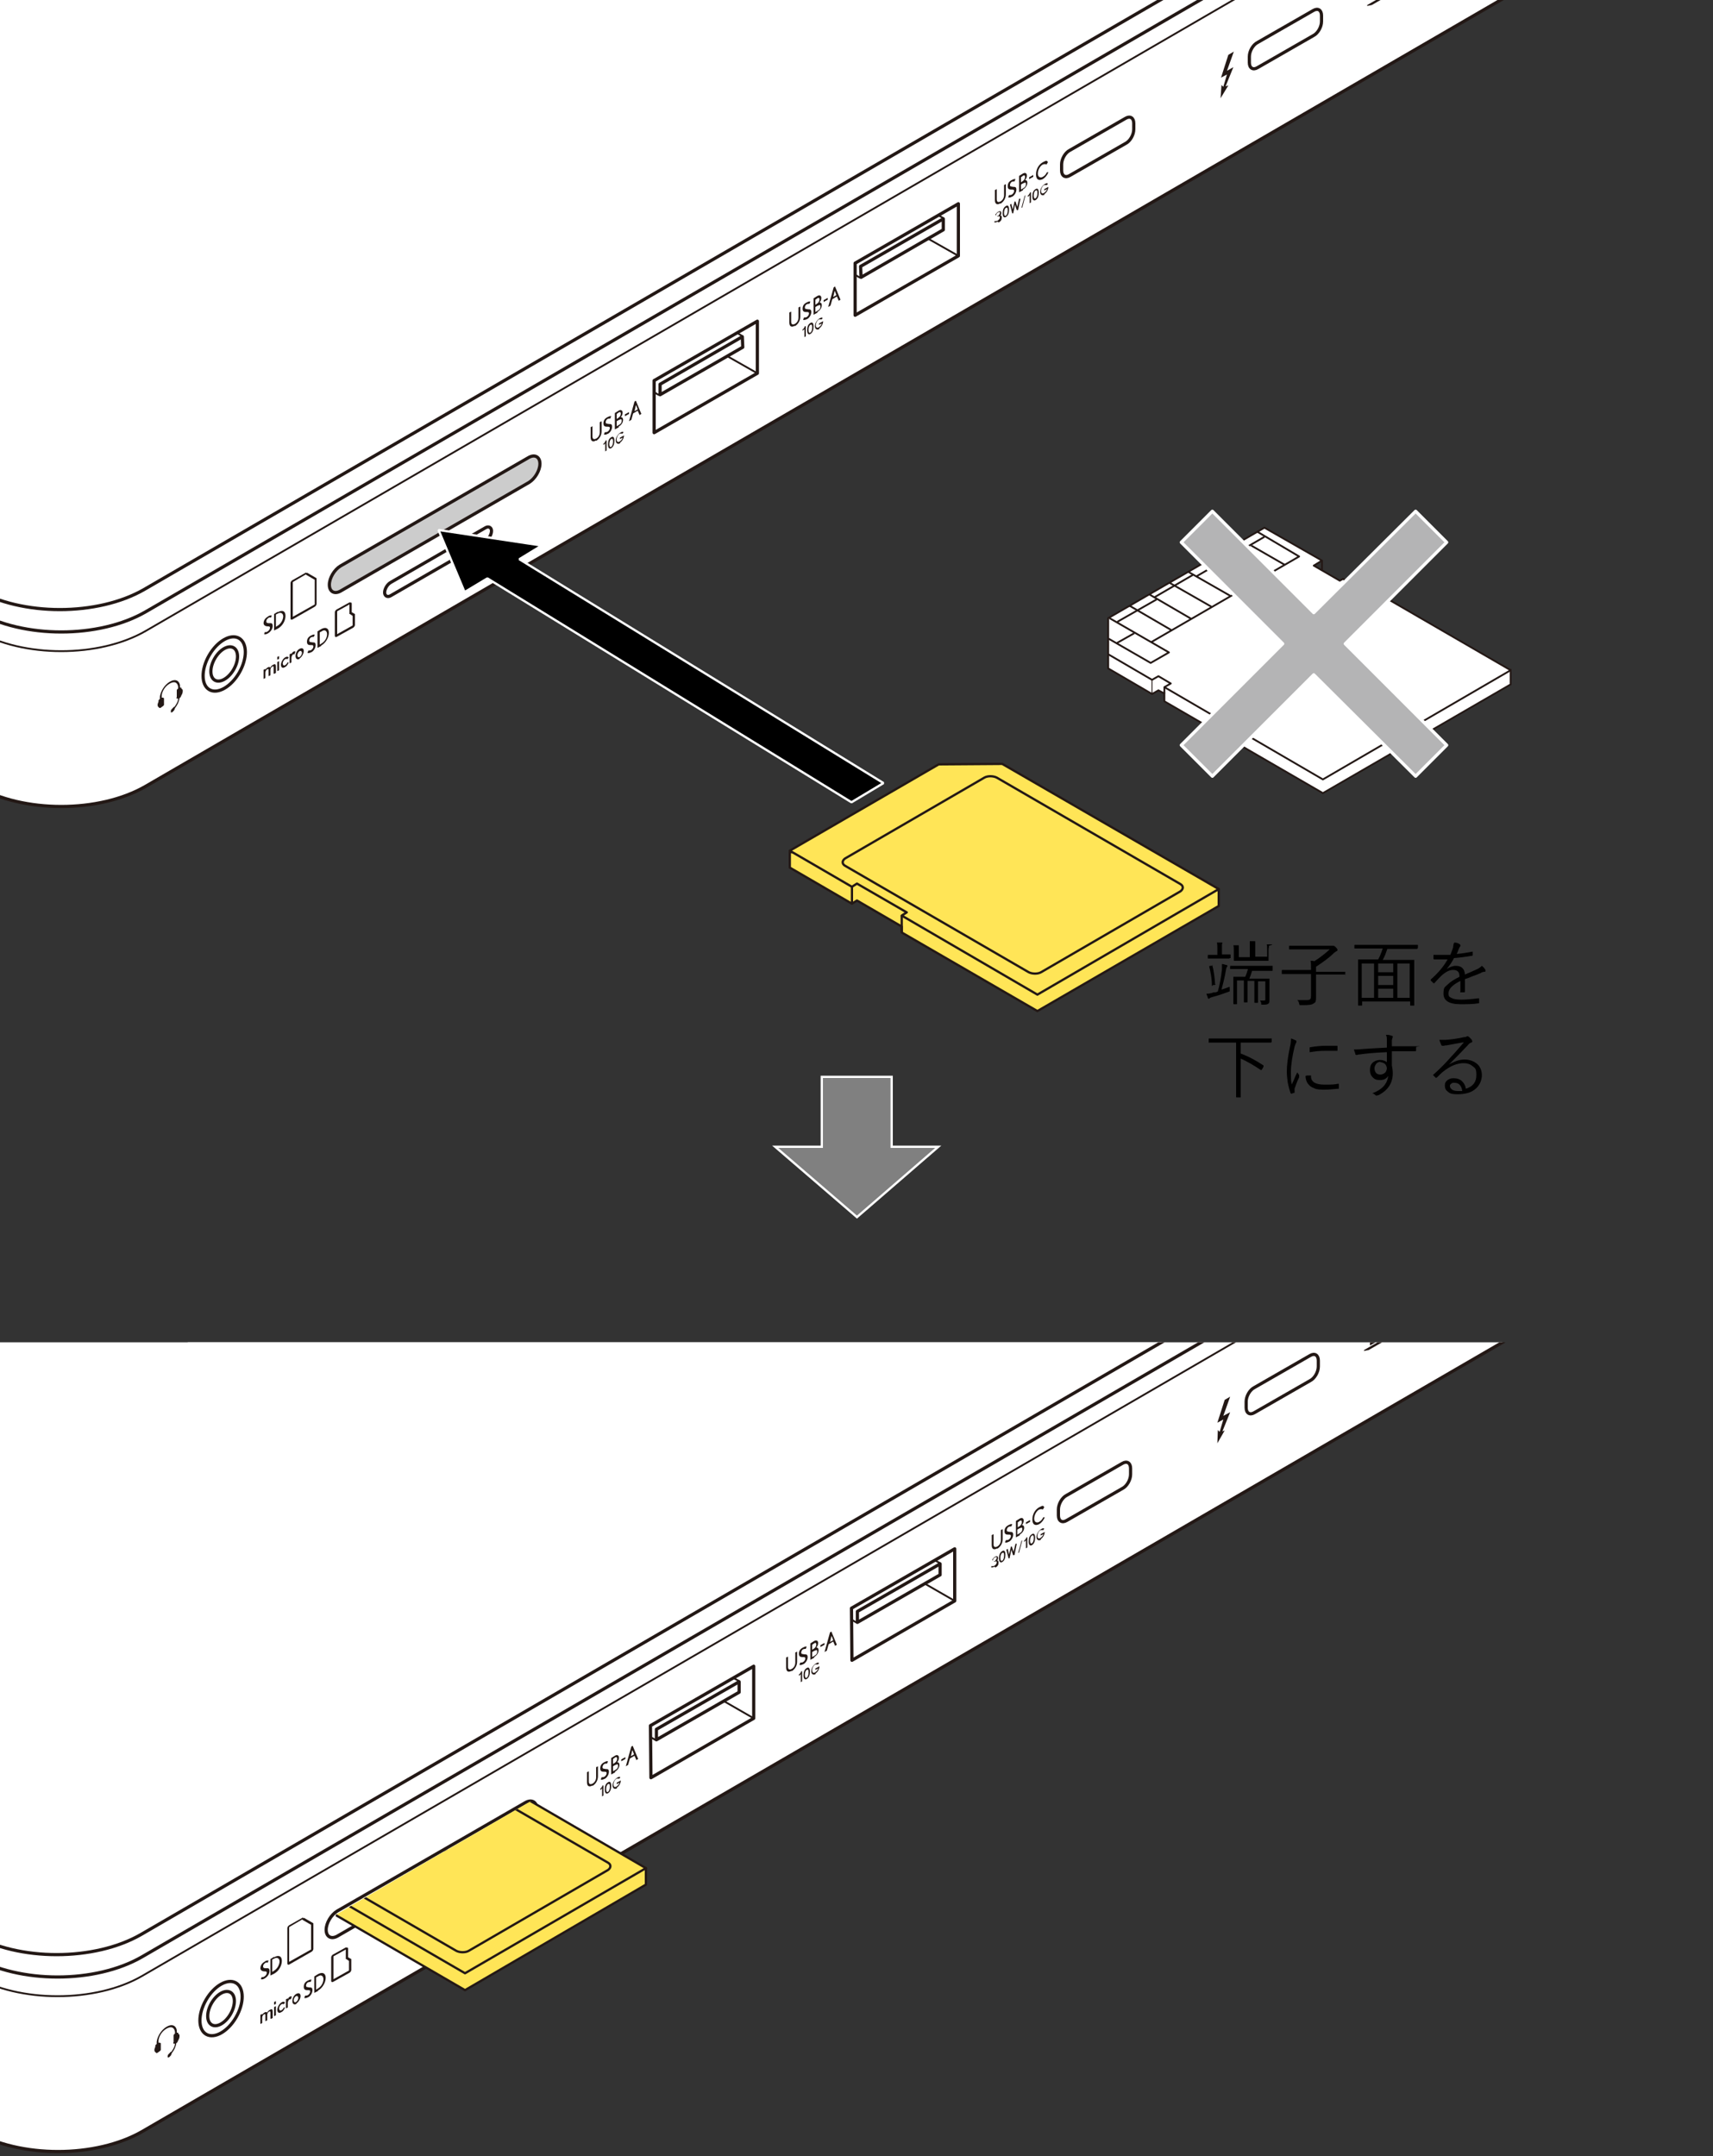 <?xml version="1.0" encoding="UTF-8"?>
<svg xmlns="http://www.w3.org/2000/svg" version="1.1" xmlns:xlink="http://www.w3.org/1999/xlink" viewBox="0 0 375 471.9">
  <rect x="0" y="0" width="375" height="471.9" fill="#333333" stroke="none"/>
  <!-- Generator: Adobe Illustrator 29.1.0, SVG Export Plug-In . SVG Version: 2.1.0 Build 142)  -->
  <defs>
    <style>
      .st0, .st1, .st2, .st3, .st4, .st5, .st6, .st7, .st8, .st9 {
        stroke: #231815;
      }

      .st0, .st2, .st3, .st6, .st8, .st9, .st10 {
        stroke-linejoin: round;
      }

      .st0, .st11, .st3, .st4, .st5 {
        fill: none;
      }

      .st0, .st8 {
        stroke-width: .4px;
      }

      .st12 {
        fill: #231815;
      }

      .st1, .st2, .st8, .st9 {
        fill: #fff;
      }

      .st1, .st5, .st7, .st9, .st10 {
        stroke-width: .7px;
      }

      .st2 {
        stroke-width: .2px;
      }

      .st13 {
        stroke-miterlimit: 1;
      }

      .st13, .st14, .st3, .st6 {
        stroke-width: .5px;
      }

      .st13, .st14, .st10 {
        stroke: #fff;
      }

      .st14 {
        fill: gray;
      }

      .st15 {
        clip-path: url(#clippath-1);
      }

      .st4 {
        stroke-width: .4px;
      }

      .st16 {
        clip-path: url(#clippath-3);
      }

      .st6 {
        fill: #ffe557;
      }

      .st7 {
        fill: #ccc;
      }

      .st17 {
        clip-path: url(#clippath);
      }

      .st10 {
        fill: #b4b4b5;
      }
    </style>
    <clipPath id="clippath">
      <rect class="st11" width="375" height="187.8"/>
    </clipPath>
    <clipPath id="clippath-1">
      <rect class="st11" y="293.8" width="375" height="187.8"/>
    </clipPath>
    <clipPath id="clippath-3">
      <polygon class="st11" points="124.5 389.4 73.5 419.1 73.6 427.8 104 445.9 154.1 411.7 124.5 389.4"/>
    </clipPath>
  </defs>
  <g id="_レイヤー_1" data-name="レイヤー_1">
    <g>
      <rect class="st11" x="263.4" y="205.1" width="74.6" height="37.9"/>
      <path d="M269.2,216.1c0,.1,0,.3,0,.6s0,.3,0,.3c0,0-.1,0-.3.1-1.1.4-2.2.8-3.4,1.1-.4.1-.6.2-.7.3,0,0-.1.1-.2.1s-.1,0-.2-.2c0-.2-.2-.5-.3-.9.6,0,1.1-.1,1.6-.3,0,0,.1,0,.3,0,.2,0,.4-.1.6-.2.4-1.4.7-3,.9-4.8,0-.4,0-.8,0-1v-.2c.4,0,.7.2.9.2.2,0,.3.1.3.2s0,.2-.1.2c0,.1-.2.3-.2.6-.3,1.8-.7,3.3-1,4.4.7-.2,1.2-.4,1.7-.6ZM269.2,209.7c0,0,0,.1-.1.1h-1.5s-1.6,0-1.6,0h-1.5c0,0-.1,0-.1,0v-.7c0,0,0-.1.1-.1h1.5s.5,0,.5,0v-1c0-.8,0-1.3-.1-1.7.4,0,.7,0,1,0,.1,0,.2,0,.2.1s0,.1-.1.3c0,.1,0,.5,0,1.2v1h1.8c0,0,.1,0,.1.1v.7ZM266.1,215.4s0,0,0,0c0,0,0,.1-.2.2h-.4c0,.2-.2.2-.2.2s0,0,0-.1c0-1.6-.3-3-.6-4.2,0,0,0,0,0,0,0,0,0,0,.2-.1h.4c0-.1.1-.2.1-.2,0,0,0,0,0,.1.3,1.1.5,2.5.6,4.1ZM278.6,212.4c0,0,0,.1-.1.1h-2.2s-2.2,0-2.2,0c-.2.7-.4,1.2-.6,1.7h4.3c0,0,.1,0,.1,0v1.7s0,1.1,0,1.1v1.8c0,.5,0,.8-.3.9-.2.2-.6.2-1.2.2-.2,0-.3,0-.3,0,0,0,0,0,0-.2,0-.3-.1-.5-.3-.7.4,0,.7,0,.8,0,.2,0,.3,0,.4-.1,0,0,0-.2,0-.4v-3.7h-1.6v4.6c0,0,0,.1-.1.1h-.6c0,0-.1,0-.1-.1v-1.8s0-2.9,0-2.9h-1.5v4.6c0,0,0,.1-.1.1h-.6c0,0-.1,0-.1-.1v-1.8s0-2.9,0-2.9h-1.5v5.1c0,0,0,.1,0,.1h-.7c0,0-.1,0-.1-.1v-1.8s0-2.4,0-2.4v-1.6c0,0,0-.1,0-.1h2.1s.5,0,.5,0c.2-.4.4-1,.6-1.7h-3.8c0,0-.1,0-.1,0v-.6c0,0,0-.1.1-.1h2.2s4.7,0,4.7,0h2.2c0,0,.1,0,.1,0v.6ZM277.8,207s0,0,0,.2c0,.1-.1.4-.1.8v2.2c0,0,0,.1,0,.1h-2.1s-3.3,0-3.3,0h-2.1c0,0-.1,0-.1,0v-1.2s0-1,0-1c0-.5,0-.9-.1-1.2.3,0,.6,0,1,0,.1,0,.2,0,.2.1s0,.1,0,.3c0,0,0,.3,0,.7v1.5h2.4v-1.9c0-.8,0-1.3,0-1.6.3,0,.6,0,1,0,.1,0,.2,0,.2.1s0,.1,0,.3c0,.2,0,.5,0,1.1v1.9h2.6v-1.5c0-.5,0-.9-.1-1.2.4,0,.7,0,1,0,.1,0,.2,0,.2.1Z"/>
      <path d="M294.4,213.2c0,0,0,.1-.1.1h-2.1s-4.1,0-4.1,0v4.9c0,.4,0,.7-.1,1,0,.2-.2.3-.4.4-.3.3-1,.4-2.1.4s-.4,0-.7,0c-.2,0-.3,0-.3,0,0,0,0-.1-.1-.3,0-.3-.2-.6-.4-.8.6,0,1.3,0,2.1,0s.9-.3.9-1v-4.7h-6.3c0,0-.1,0-.1,0v-.8c0,0,0-.1.1-.1h2.1s4.2,0,4.2,0c0-.9,0-1.5-.1-2,.4,0,.7,0,.8.1,1.3-.8,2.4-1.7,3.4-2.6h-8.8c0,0-.1,0-.1,0v-.7c0,0,0-.1.1-.1h2.3s6.8,0,6.8,0c.1,0,.2,0,.3,0,0,0,0,0,.2,0,0,0,.2,0,.5.3.3.3.4.5.4.6s0,.2-.2.3c-.3.1-.4.3-.6.4-1.1,1.1-2.4,2-3.9,3v1.1h6.3c0,0,.1,0,.1,0v.8Z"/>
      <path d="M310.3,207.6c0,0,0,.1-.1.1h-2.1s-4.4,0-4.4,0c-.3.9-.6,1.7-1,2.4h6.8c0,0,.1,0,.1,0v2.9s0,2.8,0,2.8v4.2c0,0,0,.1,0,.1h-.8c0,0-.1,0-.1-.1v-.8h-10.5v.8c0,0,0,.1-.1.1h-.7c0,0-.1,0-.1-.1v-4.2s0-2.5,0-2.5v-3.2c0,0,0-.1,0-.1h2.2s2.2,0,2.2,0c.4-.7.7-1.5,1-2.4h-6.1c0,0-.1,0-.1,0v-.7c0,0,0-.1.1-.1h2.1s9.5,0,9.5,0h2.1c0,0,.1,0,.1,0v.7ZM300.8,218.4v-7.5h-2.7v7.5h2.7ZM305,212.8v-1.9h-3.3v1.9h3.3ZM305,215.6v-2h-3.3v2h3.3ZM305,218.4v-2h-3.3v2h3.3ZM308.6,218.4v-7.5h-2.7v7.5h2.7Z"/>
      <path d="M318.4,206.3c.5,0,.9.2,1.2.4,0,0,.1.1.1.2s0,.1,0,.2c0,0-.2.2-.3.5-.1.3-.3.7-.5,1.2,1.2-.1,2.3-.3,3.4-.5,0,0,0,0,.1,0,0,0,0,0,0,0,0,.4,0,.7,0,.7,0,.1,0,.2-.2.2-1.2.2-2.5.4-3.9.5-.5,1-1.1,1.8-1.6,2.4h0c.6-.4,1.3-.7,2-.7,1.2,0,1.9.6,2,1.9,1-.4,1.8-.8,2.5-1.1.5-.2.9-.5,1.2-.8.4.3.6.6.8.9,0,0,0,.1,0,.2,0,.1,0,.2-.2.2-.3,0-.6.1-.9.3-.4.2-1,.4-1.8.7-.7.3-1.2.5-1.6.6v2.7c0,.1,0,.2-.2.2-.2,0-.4,0-.7,0s-.1,0-.1-.2c0-1,0-1.8,0-2.3-1.8.9-2.6,1.8-2.6,2.7s.3.8.8,1.1c.4.2,1.1.3,2,.3s2.2-.1,3.8-.3c0,0,0,0,0,0,0,0,.1,0,.1.1,0,.3,0,.6,0,.8s0,.2-.1.2c-1.2.2-2.5.2-4,.2-2.5,0-3.7-.8-3.7-2.3s.3-1.4.9-2c.6-.6,1.4-1.1,2.6-1.7,0-.6-.1-1-.4-1.2-.2-.2-.5-.3-1-.3-.8,0-1.6.4-2.6,1.3-.3.3-.8.8-1.5,1.6,0,0,0,0-.1,0s0,0-.1,0c-.2-.2-.4-.4-.6-.6,0,0,0,0,0-.1,0,0,0,0,0-.1,1.6-1.4,2.8-2.8,3.7-4.4-.6,0-1.1,0-1.7,0s-.8,0-1.2,0c0,0-.2,0-.2-.2,0-.3,0-.6,0-.8.6,0,1.1,0,1.7,0s1.3,0,2,0c.3-.7.5-1.3.6-1.6,0-.3.1-.5.1-.8h0Z"/>
      <path d="M278.3,228.1c0,0,0,.1-.1.1h-2.1s-4.5,0-4.5,0v2.4c1.7.6,3.3,1.5,5,2.6,0,0,0,0,0,.1s0,0,0,.2l-.3.5c0,.1-.1.2-.2.2s0,0-.1,0c-1.5-1-3-1.9-4.4-2.5v8.4c0,0,0,.1,0,.1h-.9c0,0-.1,0-.1-.1v-2.6s0-9.3,0-9.3h-5.9c0,0-.1,0-.1,0v-.8c0,0,0-.1.1-.1h2.1s9.4,0,9.4,0h2.1c0,0,.1,0,.1,0v.8Z"/>
      <path d="M282.6,227.3c.4.1.8.3,1,.4.2,0,.2.2.2.3s0,.2-.1.3c-.1.2-.2.5-.3.8-.5,2.1-.8,4-.8,5.5s0,2,.2,2.8c0-.2.3-.6.6-1.4.2-.5.4-.9.6-1.3,0,.1.2.3.4.6,0,0,0,.1,0,.2s0,.1,0,.3c-.5,1-.8,1.9-1,2.5,0,0,0,.2,0,.4v.4c0,0,0,.1,0,.1-.2,0-.4.1-.7.2,0,0-.1,0-.2-.2-.2-.6-.4-1.3-.6-2.3-.1-.8-.2-1.6-.2-2.3,0-1.4.2-3.2.7-5.5.2-.8.2-1.4.2-1.8ZM286.1,235.4h.9c0,0,0,0,0,0,0,0,0,0,0,.2,0,1.2,1,1.8,2.9,1.8s2,0,3.1-.2c0,0,0,0,0,0,0,0,.1,0,.1.2,0,.4,0,.6,0,.8s0,.1,0,.1c0,0,0,0-.2,0-1,.1-2,.2-2.9.2s-1.7,0-2.3-.3c-.5-.2-.9-.4-1.2-.8-.4-.4-.7-1.1-.7-1.9ZM286.7,230.3c0-.5,0-.8,0-.9,0-.1,0-.2.2-.2,1.2-.2,2.3-.3,3.4-.3s1.8,0,2.3,0c.2,0,.2,0,.2.2,0,.3,0,.6,0,.8,0,0,0,.1-.1.1h0c-.5,0-1.4,0-2.6,0s-2.1.1-3.3.3Z"/>
      <path d="M303.6,229c0-.2,0-.5,0-.8,0-.2,0-.5,0-.6,0-.4,0-.7-.2-1.1.4,0,.8,0,1.2.2.2,0,.3.1.3.2s0,.2-.1.3c0,.1,0,.3-.1.4,0,.2,0,.7,0,1.4,1.2,0,2.9,0,5.1,0s.2,0,.2.2v.7c0,.1,0,.2-.2.2-1,0-1.9,0-2.7,0s-1.6,0-2.4,0c0,1.4,0,2.4,0,3.1.1.5.2,1.1.2,1.7,0,2.1-1,3.7-3.1,4.8-.2,0-.3.1-.4.1s-.2,0-.3-.1c-.2-.2-.5-.4-.7-.4,2.2-.8,3.3-2.1,3.5-3.8-.4.6-.9.9-1.8.9s-1.2-.2-1.6-.6c-.4-.4-.6-.9-.6-1.6s.2-1.3.7-1.7c.4-.3.9-.5,1.5-.5s1.2.2,1.5.5v-2.2c-2.6.1-4.6.3-6,.5-.1,0-.3,0-.5.1-.1,0-.2,0-.2,0,0,0-.2,0-.2-.2,0-.2-.2-.5-.3-1,.1,0,.2,0,.4,0,.3,0,.8,0,1.7-.1,1.4-.1,3.1-.2,5.1-.3ZM302.3,232.4c-.4,0-.7.1-1,.4-.2.3-.4.6-.4,1s.1.8.4,1.1c.2.2.5.3.9.3s.8-.2,1.1-.5c.2-.3.3-.6.3-.9s-.2-.8-.5-1c-.3-.2-.6-.3-1-.3Z"/>
      <path d="M320.7,228.1c-.9.1-2.2.4-4,.7-.2,0-.4,0-.6.1-.1,0-.2,0-.3,0s-.2,0-.3-.2c-.1-.3-.3-.7-.4-1.1.3,0,.5,0,.8,0s.4,0,.6,0c1.4-.1,2.7-.3,4-.6.2,0,.4,0,.5-.1,0,0,.2-.1.2-.1,0,0,.2,0,.3.1.3.2.5.5.7.7,0,0,.1.2.1.3,0,.1,0,.2-.2.3-.2,0-.5.2-.8.6-1.4,1.5-2.8,2.9-4.1,4.2h0c1.2-.7,2.3-1.1,3.4-1.1s2.2.4,2.9,1.1c.6.6.9,1.4.9,2.4s-.5,2.3-1.6,3.1c-.9.7-2.2,1-3.7,1s-1.7-.2-2.2-.6c-.4-.3-.6-.7-.6-1.3s.2-.9.6-1.2c.4-.3.8-.4,1.3-.4.8,0,1.4.2,1.9.7.4.4.7.9.8,1.6,1.6-.5,2.3-1.5,2.3-3s-.3-1.5-.9-2c-.5-.4-1.1-.6-1.9-.6-1.4,0-2.9.6-4.4,1.8-.3.2-.8.7-1.4,1.3,0,0-.1.1-.2.1s0,0-.1,0c-.3-.3-.5-.5-.6-.6,0,0,0,0,0,0s0,0,.1-.1c1-.9,2.3-2.1,3.6-3.6,1.4-1.5,2.4-2.7,3.1-3.5ZM320.1,238.7c-.1-.6-.3-1-.6-1.3-.3-.3-.7-.4-1.1-.4s-.5,0-.7.2c-.2.1-.3.3-.3.5,0,.3.2.6.5.8.3.2.7.3,1.2.3s.7,0,1,0Z"/>
    </g>
    <g>
      <g class="st17">
        <g>
          <g>
            <path class="st1" d="M-133,46.8v44.6c0,4,2.4,7.9,7.6,10.9L-5.1,172.1c10.2,5.9,26.8,5.9,37,0L410.9-47.8c5.1-2.9,7.6-6.8,7.6-10.7v-44.2"/>
            <path class="st1" d="M410.7-90.9L31.6,129c-10.2,5.9-26.8,5.9-37,0L-125.6,59.2c-10.2-5.9-10.2-15.5,0-21.4L253.5-182.1c10.2-5.9,26.8-5.9,37,0l120.3,69.7c10.2,5.9,10.2,15.5,0,21.4Z"/>
            <g>
              <g>
                <polygon class="st9" points="165.8 81.7 143.2 94.7 143.2 83.3 165.8 70.3 165.8 81.7"/>
                <polygon class="st9" points="162.5 73.7 144.5 84.1 144.5 86.4 162.6 76 162.5 73.7"/>
              </g>
              <line class="st4" x1="165.8" y1="81.7" x2="159.1" y2="77.9"/>
              <line class="st4" x1="162.6" y1="73.6" x2="161.4" y2="72.9"/>
              <line class="st4" x1="144.3" y1="86.5" x2="143.1" y2="85.8"/>
            </g>
            <g>
              <g>
                <polygon class="st9" points="209.8 56 187.2 69 187.2 57.6 209.8 44.6 209.8 56"/>
                <polygon class="st9" points="206.5 47.9 188.4 58.3 188.5 60.7 206.5 50.3 206.5 47.9"/>
              </g>
              <line class="st4" x1="209.8" y1="56" x2="203.1" y2="52.2"/>
              <line class="st4" x1="206.6" y1="47.8" x2="205.4" y2="47.1"/>
              <line class="st4" x1="188.3" y1="60.8" x2="187.1" y2="60.1"/>
            </g>
            <path class="st1" d="M381.8-41.8l-24.5,14.1c-.9.5-1.6,0-1.6-.9v-8.9c0-1,.7-2.3,1.6-2.8l24.5-14.1c.9-.5,1.6,0,1.6.9v8.9c0,1-.7,2.3-1.6,2.8Z"/>
            <path class="st1" d="M232.4,36c0-1.2.8-2.6,1.8-3.1l12.2-7c1-.6,1.8-.1,1.8,1.1v1.3c0,1.2-.8,2.6-1.8,3.1l-12.2,7c-1,.6-1.8.1-1.8-1.1v-1.3Z"/>
            <path class="st1" d="M273.5,12.4c0-1.2.8-2.6,1.8-3.1l12.2-7c1-.6,1.8-.1,1.8,1.1v1.3c0,1.2-.8,2.6-1.8,3.1l-12.2,7c-1,.6-1.8.1-1.8-1.1v-1.3Z"/>
            <path class="st1" d="M315.8-11.9c0-1.2.8-2.6,1.8-3.1l12.2-7c1-.6,1.8-.1,1.8,1.1v1.3c0,1.2-.8,2.6-1.8,3.1l-12.2,7c-1,.6-1.8.1-1.8-1.1v-1.3Z"/>
            <path class="st1" d="M106.3,118.4l-20.8,12c-.7.4-1.3,0-1.3-.7h0c0-.8.6-1.8,1.3-2.2l20.8-12c.7-.4,1.3,0,1.3.7h0c0,.8-.6,1.8-1.3,2.2Z"/>
            <path class="st7" d="M115.8,105.6l-41.3,23.8c-1.3.7-2.4.1-2.4-1.4h0c0-1.5,1.1-3.3,2.4-4.1l41.3-23.8c1.3-.7,2.4-.1,2.4,1.4h0c0,1.5-1.1,3.3-2.4,4.1Z"/>
            <path class="st4" d="M382-39.1l-24.4,14c-2.1,1.2-3.9.2-3.9-2.2v-9c0-2.5,1.7-5.5,3.8-6.7l24.4-14c2.1-1.2,3.9-.2,3.9,2.2v9c0,2.5-1.7,5.5-3.8,6.7Z"/>
            <g>
              <g>
                <path class="st12" d="M39.7,150.7c0-.1,0-.2,0-.2,0,0-.2,0-.3,0h0c0-.1,0-.3,0-.5-.1-.8-.8-1.6-2.2-.8s-2.1,2.4-2.2,3.3c0,.2,0,.3,0,.5h0c-.1,0-.2.2-.3.3,0,.1,0,.2,0,.3-.1.2-.2.5-.2.7s.1.5.3.5c0,.2.2.2.4.1h0s.4-.3.4-.3c.1,0,.2-.2.3-.3,0-.1,0-.3,0-.4v-1.1c-.1,0-.2-.1-.2-.1,0,0-.2,0-.3,0,0-.1,0-.3,0-.4,0-.6.5-2,1.8-2.7s1.7.1,1.8.7c0,.1,0,.3,0,.4-.1.1-.3.2-.3.4,0,0,0,.2,0,.2v1.3c-.1.1-.1.2,0,.3,0,0,.2,0,.3,0h0c0,.4-.2,1-.8,1.8,0,0-.2,0-.3.2l-.3.3c0,0-.2.2-.2.4,0,.1,0,.2,0,.3,0,0,0,.1.2,0,0,0,0,0,.1,0s0,0,.1-.1l.3-.3c.1-.2.2-.4.2-.5.7-.9.9-1.6,1-2.2h0c.2-.1.3-.3.4-.6.2-.3.3-.6.3-.9s0-.4-.2-.5"/>
                <polygon class="st12" points="268.9 12 267.3 17 268.6 16.3 267.8 19 267.4 18.6 267.2 21.5 268.9 18.7 268.3 18.9 270 14.7 268.6 15.5 270.1 11.3 268.9 12"/>
                <g>
                  <path class="st12" d="M67,125.8l1.9,1.1v5.4s-4.8,2.7-4.8,2.7v-7.6s2.9-1.7,2.9-1.7ZM67,125.3l-3,1.7c-.2.1-.4.4-.4.6v7.8c0,.2.2.3.4.2l4.9-2.8c.2-.1.4-.4.4-.6v-5.5c0-.1,0-.2-.1-.2l-1.9-1.1c0,0-.2,0-.3,0"/>
                  <path class="st12" d="M58.6,135c-.6.3-.9.9-.9,1.4s.5.7.9.7c.3,0,.5,0,.5.3s-.2.6-.5.8-.5.2-.6.1l-.2.5c.3.1.6,0,.9-.2.5-.3,1-.9,1-1.6s-.4-.6-.7-.6c-.4,0-.7,0-.7-.4s.2-.5.4-.7.4-.2.6-.1l.2-.5c-.2,0-.5,0-.8.2"/>
                  <path class="st12" d="M60.8,133.9l-.8.5v3.6s.8-.4.8-.4c1.1-.6,1.7-1.8,1.7-2.8s-.6-1.4-1.7-.8M60.4,137.2v-2.7s.4-.2.4-.2c.7-.4,1.2,0,1.2.6s-.4,1.6-1.3,2.1l-.3.2Z"/>
                </g>
                <g>
                  <path class="st12" d="M76.5,132.4v1.8s0,.2,0,.2h.1c0,0,.6.4.6.4v2.1s-3.4,1.9-3.4,1.9v-5s2.7-1.5,2.7-1.5ZM76.6,131.8l-2.9,1.6c-.2.1-.4.4-.4.6v5.2c0,.2.2.3.4.2l3.6-2c.2-.1.4-.4.4-.6v-2.4s-.7-.4-.7-.4v-1.9c0-.2-.2-.3-.4-.2"/>
                  <path class="st12" d="M59.9,147.4v-1.3c0-.3-.1-.3-.3-.2s-.4.4-.4.7v1.2s-.4.2-.4.2v-1.3c0-.3-.1-.3-.3-.2s-.4.4-.4.7v1.2s-.4.2-.4.2v-2s.4-.2.4-.2v.2c.1-.2.3-.4.5-.5.3-.2.4-.1.6,0,.1-.3.4-.5.6-.6.5-.3.6,0,.6.4v1.4s-.4.2-.4.2Z"/>
                  <path class="st12" d="M60.7,143.8l.4-.2v.6s-.4.2-.4.2v-.6ZM60.7,144.9l.4-.2v2s-.4.2-.4.2v-2Z"/>
                  <path class="st12" d="M62.4,146c-.6.4-.9,0-.9-.5s.4-1.3.9-1.6.7-.1.8,0l-.3.4c0,0-.2-.2-.5,0s-.5.6-.5.9.2.6.5.4.4-.3.5-.6h.3c-.2.5-.5.9-.8,1"/>
                  <path class="st12" d="M64.5,143.2c0,0-.2,0-.3,0-.2.1-.4.5-.4.8v1s-.4.2-.4.2v-2s.4-.2.4-.2v.2c.1-.3.3-.5.5-.6s.2,0,.4,0l-.2.5Z"/>
                  <path class="st12" d="M65.6,144.2c-.5.3-.9,0-.9-.6s.3-1.3.9-1.6.9,0,.9.5-.4,1.3-.9,1.6M65.6,142.5c-.3.2-.5.6-.5.9s.2.6.5.4.5-.6.5-.9-.2-.5-.5-.4"/>
                  <path class="st12" d="M68.2,142.7c-.3.2-.6.3-.9.2l.2-.5c.2,0,.4,0,.6-.1.3-.2.5-.5.5-.8s-.2-.3-.5-.3c-.4,0-.9,0-.9-.7s.3-1.1.9-1.4.6-.2.8-.2l-.2.5c-.2,0-.4,0-.6.1s-.4.4-.4.7c0,.4.3.3.7.4.4,0,.7,0,.7.6s-.4,1.3-1,1.6"/>
                  <path class="st12" d="M70.3,141.4l-.8.4v-3.6s.8-.5.8-.5c1.1-.6,1.7-.1,1.7.8s-.6,2.2-1.7,2.8M70.4,138.2l-.4.2v2.7s.3-.2.3-.2c.9-.5,1.3-1.4,1.3-2.1s-.5-1.1-1.2-.6"/>
                </g>
                <g>
                  <polygon class="st12" points="312.7 -13.2 311.1 -8.2 312.4 -8.9 311.6 -6.2 311.2 -6.6 311 -3.7 312.7 -6.5 312.2 -6.3 313.8 -10.5 312.4 -9.7 313.9 -13.9 312.7 -13.2"/>
                  <path class="st12" d="M307.7-9.3c0,0,.1,0,.1,0v4.7s-6.8,3.9-6.8,3.9v-4.7c0,0,0-.2.1-.2l6.6-3.8ZM307.7-9.7l-6.6,3.8c-.3.2-.5.5-.5.8V0s7.6-4.3,7.6-4.3v-5.2c0-.3-.2-.4-.5-.3M309.6-4.8l-10.3,5.9v.2s1-.2,1-.2l8.4-4.8,1-.9v-.2Z"/>
                </g>
                <g>
                  <path class="st12" d="M130.5,96.4c-.7.4-1.2.2-1.2-.7v-2.2s.4-.2.4-.2v2.2c0,.7.4.7.8.5s.8-.7.8-1.4v-2.2s.4-.2.4-.2v2.2c0,.9-.5,1.7-1.2,2.1M133.1,94.9c-.3.2-.6.3-.9.2l.2-.5c.2,0,.4,0,.6-.1.3-.2.5-.5.5-.8s-.2-.3-.5-.3c-.4,0-.9,0-.9-.7s.3-1.1.9-1.4.6-.2.8-.2l-.2.5c-.2,0-.4,0-.6.1s-.4.4-.4.7c0,.4.3.3.7.4.4,0,.7,0,.7.6s-.4,1.3-1,1.6M135.5,93.5l-.9.5v-3.6s.8-.5.8-.5c.5-.3.9-.1.9.4s-.2.8-.4,1c.2,0,.5.1.5.6s-.3,1.1-1,1.5M135.3,90.4l-.3.2v1.1s.3-.2.3-.2c.5-.3.6-.7.6-1s-.2-.4-.5-.2M135.5,91.9l-.5.3v1.1s.5-.3.5-.3c.4-.2.6-.5.6-.9s-.2-.4-.5-.2M136.8,90.7l.9-.5v.4s-.9.5-.9.5v-.4ZM140,90.8l-.4-.9-1,.6-.4,1.4-.5.3,1.2-4.3.3-.2,1.2,2.9-.5.3ZM139.2,88.7s0,0,0,0h0c0,.1-.3,1.3-.3,1.3l.7-.4-.3-.8Z"/>
                  <path class="st12" d="M132.5,98.8v-1.8c0,.1-.3.3-.4.4v-.3c.2-.1.4-.4.5-.7h.2c0-.1,0,2.2,0,2.2l-.3.2Z"/>
                  <path class="st12" d="M133.8,98.1c-.4.2-.7,0-.7-.8s.2-1.3.7-1.6.7.1.7.8-.2,1.3-.7,1.6M133.8,96.1c-.3.2-.4.7-.4,1.1s.1.8.4.6.4-.7.4-1.1,0-.8-.4-.6"/>
                  <path class="st12" d="M135.8,97c-.5.3-1,.1-1-.6s.5-1.4,1-1.7.5-.2.7-.1l-.2.3c-.2,0-.3,0-.6,0-.4.2-.7.8-.7,1.3s.3.7.7.4.5-.5.6-.8l-.6.3v-.3s.9-.5.9-.5c0,.6-.4,1.3-.9,1.6"/>
                </g>
                <g>
                  <path class="st12" d="M219,44.5c-.7.4-1.2.2-1.2-.7v-2.2s.4-.2.4-.2v2.2c0,.7.4.7.8.5s.8-.7.8-1.4v-2.2s.4-.2.4-.2v2.2c0,.9-.5,1.7-1.2,2.1M221.6,43c-.3.2-.6.3-.9.2l.2-.5c.2,0,.4,0,.6-.1.3-.2.5-.5.5-.8s-.2-.3-.5-.3c-.4,0-.9,0-.9-.7s.3-1.1.9-1.4.6-.2.8-.2l-.2.5c-.2,0-.4,0-.6.1s-.4.4-.4.7c0,.4.3.3.7.4.4,0,.7,0,.7.6s-.4,1.3-1,1.6M224,41.6l-.9.5v-3.6s.8-.5.8-.5c.5-.3.9-.1.9.4s-.2.8-.4,1c.2,0,.5.1.5.6s-.3,1.1-1,1.5M223.8,38.6l-.3.2v1.1s.3-.2.3-.2c.5-.3.6-.7.6-1s-.2-.4-.5-.2M224,40.1l-.5.3v1.1s.5-.3.5-.3c.4-.2.6-.5.6-.9s-.2-.4-.5-.2M225.3,38.8l.9-.5v.4s-.9.5-.9.5v-.4ZM228.3,39.2c-.8.4-1.5.2-1.5-1s.6-2.2,1.5-2.7.9-.3,1.1,0l-.3.5c-.2-.1-.5-.1-.8,0-.6.3-1.1,1.2-1.1,2s.6,1,1.1.7.6-.5.9-1h.3c-.2.6-.7,1.2-1.2,1.5"/>
                  <path class="st12" d="M218.4,48.5c-.3.2-.6.2-.7.2v-.3c.3,0,.5,0,.7-.1.3-.2.5-.5.5-.7,0-.3-.2-.3-.4-.2h-.2c0,.1,0-.1,0-.1h.2c.2-.3.4-.5.4-.7s0-.3-.4-.1-.4.4-.4.6h-.2c0-.2.3-.6.7-.8s.6,0,.6.3-.1.4-.2.6c.2,0,.3,0,.3.4s-.1.8-.7,1.1"/>
                  <path class="st12" d="M220.2,47.5c-.4.2-.7,0-.7-.8s.2-1.3.7-1.6.7.1.7.8-.2,1.3-.7,1.6M220.2,45.5c-.3.2-.4.7-.4,1.1s.1.8.4.6.4-.7.4-1.1,0-.8-.4-.6"/>
                  <path class="st12" d="M222.8,46h-.2c0,.1-.4-1.2-.4-1.2,0,0,0,0,0,0h0c0,.1-.4,1.9-.4,1.9h-.2c0,.1-.5-1.9-.5-1.9l.3-.2.3,1.3s0,0,0,0c0,0,0,0,0-.1l.4-1.7h.2c0-.1.4,1.2.4,1.2,0,0,0,0,0,0,0,0,0,0,0-.1l.4-1.7h.3c0-.1-.5,2.4-.5,2.4Z"/>
                  <polygon class="st12" points="223.8 45.4 223.6 45.5 224.3 42.9 224.5 42.7 223.8 45.4"/>
                  <path class="st12" d="M225.4,44.5v-1.8c0,.1-.3.3-.4.4v-.3c.2-.1.4-.4.5-.7h.2c0-.1,0,2.2,0,2.2l-.3.2Z"/>
                  <path class="st12" d="M226.7,43.8c-.4.2-.7,0-.7-.8s.2-1.3.7-1.6.7.1.7.8-.2,1.3-.7,1.6M226.7,41.7c-.3.2-.4.7-.4,1.1s.1.8.4.6.4-.7.4-1.1,0-.8-.4-.6"/>
                  <path class="st12" d="M228.7,42.6c-.5.3-1,.1-1-.6s.5-1.4,1-1.7.5-.2.7-.1l-.2.3c-.2,0-.3,0-.6,0-.4.2-.7.8-.7,1.3s.3.7.7.4.5-.5.6-.8l-.6.3v-.3s.9-.5.9-.5c0,.6-.4,1.3-.9,1.6"/>
                </g>
                <g>
                  <path class="st12" d="M174,71.3c-.7.4-1.2.2-1.2-.7v-2.2s.4-.2.4-.2v2.2c0,.7.4.7.8.5s.8-.7.8-1.4v-2.2s.4-.2.4-.2v2.2c0,.9-.5,1.7-1.2,2.1M176.7,69.8c-.3.2-.6.3-.9.2l.2-.5c.2,0,.4,0,.6-.1.3-.2.5-.5.5-.8s-.2-.3-.5-.3c-.4,0-.9,0-.9-.7s.3-1.1.9-1.4.6-.2.8-.2l-.2.5c-.2,0-.4,0-.6.1s-.4.4-.4.7c0,.4.3.3.7.4.4,0,.7,0,.7.6s-.4,1.3-1,1.6M179,68.4l-.9.5v-3.6s.8-.5.8-.5c.5-.3.9-.1.9.4s-.2.8-.4,1c.2,0,.5.1.5.6s-.3,1.1-1,1.5M178.8,65.4l-.3.2v1.1s.3-.2.3-.2c.5-.3.6-.7.6-1s-.2-.4-.5-.2M179,66.9l-.5.3v1.1s.5-.3.5-.3c.4-.2.6-.5.6-.9s-.2-.4-.5-.2M180.3,65.7l.9-.5v.4s-.9.5-.9.5v-.4ZM183.6,65.8l-.4-.9-1,.6-.4,1.4-.5.3,1.2-4.3.3-.2,1.2,2.9-.5.3ZM182.7,63.7s0,0,0,0h0c0,.1-.3,1.3-.3,1.3l.7-.4-.3-.8Z"/>
                  <path class="st12" d="M176.1,73.8v-1.8c0,.1-.3.3-.4.4v-.3c.2-.1.4-.4.5-.7h.2c0-.1,0,2.2,0,2.2l-.3.2Z"/>
                  <path class="st12" d="M177.4,73.1c-.4.2-.7,0-.7-.8s.2-1.3.7-1.6.7.1.7.8-.2,1.3-.7,1.6M177.4,71.1c-.3.2-.4.7-.4,1.1s.1.8.4.6.4-.7.4-1.1,0-.8-.4-.6"/>
                  <path class="st12" d="M179.4,72c-.5.3-1,.1-1-.6s.5-1.4,1-1.7.5-.2.7-.1l-.2.3c-.2,0-.3,0-.6,0-.4.2-.7.8-.7,1.3s.3.7.7.4.5-.5.6-.8l-.6.3v-.3s.9-.5.9-.5c0,.6-.4,1.3-.9,1.6"/>
                </g>
                <path class="st12" d="M348.7-31.8v.8c.6,0,1,.5,1,1.3,0,1.2-.8,2.6-1.9,3.2s-1.9.1-1.9-1.1c0-.8.4-1.7.9-2.4v-.8c-.9,1-1.6,2.4-1.6,3.6s1.1,2.3,2.5,1.5,2.5-2.8,2.5-4.4c0-1.2-.7-1.9-1.6-1.8"/>
              </g>
              <path class="st12" d="M347.7-28.5c-.2.1-.3,0-.3-.2v-3.5c0-.2.1-.5.3-.6s.3,0,.3.2v3.5c0,.2-.1.5-.3.6"/>
            </g>
            <path class="st4" d="M360.3-38.4c0,.8-.5,1.7-1.2,2.1s-1.2,0-1.2-.7c0-.8.5-1.7,1.2-2.1.7-.4,1.2,0,1.2.7Z"/>
            <g>
              <g>
                <path class="st12" d="M-91.6,101.3l-.7-.4v-1.2c0-1.5-1.1-3.4-2.4-4.2-1.3-.8-2.4-.1-2.4,1.4v1.2s-.7-.4-.7-.4c-.3-.2-.5,0-.5.3v6.2c0,.3.2.7.5.8l6.2,3.6c.3.2.5,0,.5-.3v-6.2c0-.3-.2-.7-.5-.8M-96.4,97.4c0-1.1.8-1.5,1.7-1s1.7,1.8,1.7,2.9v1.2s-3.3-1.9-3.3-1.9v-1.2ZM-94.1,106l-1.2-2.7-.2.2v1.7s-.9-.5-.9-.5v-4.8s.9.5.9.5v1.8s1.4-1,1.4-1l1.1.7-1.6,1.1,1.7,3.8-1.1-.6Z"/>
                <path class="st12" d="M-47.9,127.6l-.3-.2v-.9c0-1.3-.9-2.8-2-3.4-1.1-.6-2-.1-2,1.1v.9s-.4-.2-.4-.2c-.2-.1-.4,0-.4.2v4.7c0,.2.2.5.3.6l4.7,2.7c.2.1.4,0,.4-.2v-4.7c0-.2-.2-.5-.3-.6M-49.2,131.4l-.8-.5-.4-.9h-.2c0,.1,0,.6,0,.6l-.7-.4v-3.6s.7.4.7.4v2.3s.7-.5.7-.5l.7.4-.8.5.7,1.6ZM-49,126.9l-2.5-1.4v-.9c0-.8.6-1.1,1.2-.7s1.2,1.4,1.2,2.1v.9Z"/>
              </g>
              <path class="st1" d="M-75,117l-12.2-7c-.4-.3-.8-.9-.8-1.4v-4.5c0-.5.4-.7.8-.5l12.2,7c.4.3.8.9.8,1.4v4.5c0,.5-.4.7-.8.5Z"/>
              <path class="st1" d="M-56.7,127.2l-9.6-5.5c-.4-.3-.8-.9-.8-1.4v-3.7c0-.5.4-.7.8-.5l9.6,5.5c.4.3.8.9.8,1.4v3.7c0,.5-.4.7-.8.5Z"/>
            </g>
            <g>
              <path class="st12" d="M125.9-15.1l-.3.2.9.5s0,0,0,0h-.1c0,0,0,0,0,0l-.9-.5-.3.2h-.1c0,0,0,0,0,0l.7-.4h.1ZM127.9-15.3s0,0,0,0h-.1c0,0,0,0,0,0l-.7-.4v.2c.1,0,.1,0,.1,0h-.1c0,0,0,0,0,0h-.4c0,0,.7.3.7.3,0,0,0,0,0,0h-.1c0,0,0,0,0,0h0s-1-.6-1-.6c0,0,0,0,0,0h.2c0-.1,0-.1,0-.1h.7c0,.1,0,.1,0,.1h0s-.2-.4-.2-.4c0,0,0,0,0,0h.2c0,0,0,0,0,0l1,.6ZM179.5-49.7s0,0,0,0l-.3.2.9.5s0,0,0,0h-.2c0,0-1-.5-1-.5l-.3.2s0,0,0,0h-.1c0,0,0,0,0,0l.8-.4s0,0,0,0h.1ZM181.6-49.8s0,0,0,0h-.1c0,0,0,0,0,0l-.7-.4.2.2s0,0,0,0h-.2c0,0,0,0,0,0h-.4c0,0,.7.3.7.3h-.2c0,0-1-.5-1-.5,0,0,0,0,0,0h.2c0-.1,0-.1,0-.1h.7c0,.1,0,.2,0,.2,0,0,0,0,0,0l-.2-.4s0,0,0,0h.1c0,0,0,0,0-.1h0s1,.6,1,.6ZM127.1-24s0,0,0,0c0,0,0,0,0,0l-1.4.8,4.8,2.8s0,0,0,0c0,0,0,0,0,0l-.8.4s0,0-.2,0c0,0-.1,0-.2,0l-4.8-2.8-1.4.8s0,0-.2,0c0,0-.1,0-.1,0l-.6-.4c0,0,0-.1,0-.2l3.8-2.2s0,0,.1,0c0,0,.1,0,.2,0l.6.4ZM137-24.1s0,0,0,0c0,0,0,0,0,0l-.8.4s0,0-.2,0c0,0-.1,0-.2,0l-2.4-1.4-2.2,1.3,2.4,1.4s0,0,0,0c0,0,0,0,0,0l-.8.4s0,0-.1,0c0,0-.1,0-.2,0l-5.5-3.2s0,0,0,0c0,0,0,0,0,0l.8-.4s0,0,.1,0c0,0,.1,0,.2,0l2.2,1.3,2.2-1.3-2.2-1.3c0,0,0-.1,0-.2l.8-.4s0,0,.2,0c0,0,.1,0,.2,0l5.5,3.2ZM140.3-28.3c.4.2.7.4.9.7.4.4.3.9,0,1.3-.4.4-1,.8-1.8,1-.7.2-1.5.2-2.2,0-.5-.1-.9-.3-1.2-.5l-3.5-2c0,0,0-.1,0-.2h0s.8-.5.8-.5c0,0,0,0,.2,0,0,0,.1,0,.2,0l3.5,2c.2.2.5.3.9.4.2,0,.5,0,.7,0,.3,0,.6-.2.8-.3.2-.1.4-.3.5-.5,0-.1,0-.3,0-.4-.2-.2-.4-.4-.7-.5l-3.5-2c0,0,0-.1,0-.2l.8-.5s0,0,.2,0c0,0,.1,0,.2,0l3.5,2ZM147.5-30.3c.2,0,.2.3,0,.4h0s-.8.5-.8.5c0,0-.2.1-.3.1-.1,0-.3,0-.4,0l-5.6-1.2s0,0-.1,0c0,0,0,0,0,0l3.9,2.3c0,0,0,.1,0,.2l-.7.4s0,0-.2,0c0,0-.1,0-.2,0l-5.3-3.1c0,0-.1-.1-.1-.2,0,0,0-.1.1-.2l.8-.5c0,0,.2,0,.3,0,.1,0,.2,0,.3,0l5.9,1.3s0,0,.1,0c0,0,0,0,0,0l-4.1-2.4s0,0,0,0c0,0,0,0,0,0l.7-.4s0,0,.1,0c0,0,.1,0,.2,0l5.4,3.1ZM150.7-34.5c.5.3.8.6,1,.9.2.3.2.6,0,1-.2.4-.6.7-1.1.9l-.6.3c-.2.1-.4.2-.6.3-.2,0-.3.1-.4.2-.1,0-.3,0-.4,0l-5.3-3.1c-.1,0-.2-.2,0-.3,0,0,.2-.1.3-.2.2-.1.4-.2.6-.4l.6-.3c.4-.3,1-.5,1.6-.6.5-.1,1.1-.1,1.7,0,.6.1,1.2.3,1.6.6l1.2.7ZM149.6-33.9l-1.1-.7c-.3-.2-.7-.3-1.1-.4-.3,0-.6,0-.9,0-.3,0-.6.2-.9.3,0,0-.2,0-.2.1l-.4.2,4.1,2.4.4-.2c.1,0,.2-.1.3-.2.3-.1.5-.3.6-.5.1-.2.1-.4,0-.5-.2-.2-.4-.4-.7-.6h0ZM157-35.7c.1,0,.1.1,0,.2,0,0-.1,0-.2.1,0,0-.2.1-.3.2l-.4.3-.5.3c-.3.2-.7.4-1.1.5-.3.1-.7.1-1.1,0-.5,0-.9-.2-1.2-.4l-2.7-1.6c-.4-.2-.6-.4-.8-.7,0-.2,0-.4.1-.6.2-.2.5-.4.8-.6.5-.3,1-.6,1.6-.8,0,0,.1,0,.2,0,0,0,.1,0,.2,0l.5.3c0,0,0,.1,0,.2h0s-1.6.9-1.6.9c-.2,0-.3.2-.3.4,0,.2.2.3.4.4l.8.5,2.1-1.2s0,0,.2,0c0,0,.1,0,.2,0l.6.3s0,0,0,0c0,0,0,0,0,0l-2.1,1.2,1,.6c.2.1.4.2.7.2.2,0,.5,0,.6-.2l1.6-.9s0,0,.2,0c0,0,.1,0,.2,0l.5.3ZM162.3-38.6c0,0,0,0,0,.1l-1,.6s0,0-.1,0c0,0-.1,0-.2,0l-3.2-.5-.7.4c0,0-.1,0-.1,0l2.1,1.2s0,0,0,0c0,0,0,0,0,0l-.8.5s0,0-.2,0c0,0-.1,0-.2,0l-5.4-3.1c0,0-.1,0,0-.1,0,0,0-.1.1-.2.4-.3.9-.7,1.4-.9.6-.3,1.3-.6,2.1-.7.7,0,1.5,0,2,.4h0c.4.2.6.5.7.8,0,.3,0,.6-.2.8l3.5.6s0,0,0,0h0ZM157-40.2h0c-.2-.2-.6-.3-.9-.2-.4,0-.8.2-1.1.4l-.3.2c-.1,0-.2.1-.3.2l1.8,1,.7-.4c.3-.2.6-.4.7-.6,0-.2-.1-.4-.4-.5h0ZM165.4-42.3c.4.2.6.4.7.7,0,.3,0,.5-.3.8-.3.3-.7.6-1.1.8-.4.3-.9.5-1.4.7-.1,0-.3,0-.4,0-.1,0-.3,0-.4-.1l-4.9-2.9c0,0-.1,0-.2-.2,0,0,0,0,0-.1,0,0,0-.1.1-.2.1,0,.3-.2.5-.3.2-.1.5-.3.7-.5.3-.2.7-.4,1.1-.5.3-.1.7-.2,1-.3.3,0,.7,0,1,0,.3,0,.7.2.9.3h.2c.2.2.3.3.4.4.1.1.2.3.2.4,0,.1,0,.3-.1.4.3,0,.7,0,1,0,.4,0,.7.2.9.3h.1ZM161.9-43.1h-.1c-.1-.2-.4-.2-.6-.2-.2,0-.5,0-.7.1-.3.1-.6.3-.9.4l-.6.3,1.6.9,1-.6c.3-.1.5-.3.5-.5,0-.2,0-.3-.3-.4h0ZM164.4-41.7h-.1c-.2-.2-.5-.3-.8-.3-.4,0-.7.1-1,.3l-1,.6,1.7,1,.6-.4c.4-.2.7-.4.8-.7,0-.2,0-.4-.3-.5h0ZM169.7-45.6c.5.3.9.6,1.1,1,.2.3.2.6,0,.9-.2.3-.5.6-.9.8-.4.2-.9.4-1.4.5-.5,0-1.1,0-1.6,0-.6-.1-1.2-.4-1.7-.6l-1.1-.6c-.5-.3-.9-.6-1.1-1-.2-.3-.2-.6,0-.9.2-.3.5-.6.9-.8.4-.2.9-.4,1.4-.5.5,0,1.1,0,1.6,0,.6.1,1.2.4,1.7.6l1.1.6ZM168.6-45l-1.1-.6c-.4-.3-.9-.4-1.4-.5-.5,0-.9,0-1.3.3-.3.2-.5.4-.5.7.1.3.4.6.9.8l1.1.6c.4.3.9.4,1.4.5.5,0,.9,0,1.2-.3.4-.2.5-.5.5-.7-.1-.3-.5-.6-.9-.8h0ZM176.1-46.8s0,0,0,0c0,0,0,0,0,.1-.2.1-.3.3-.5.4-.3.2-.5.3-.7.4-.3.2-.7.4-1.1.5-.3.1-.7.1-1.1,0-.5,0-.9-.2-1.2-.4l-4.1-2.4s0,0,0,0c0,0,0,0,0,0l.8-.4s0,0,.1,0c0,0,.1,0,.2,0l4.1,2.4c.2.1.4.2.6.2.2,0,.5,0,.6-.2l1.4-.8s.1,0,.2,0c0,0,.1,0,.2,0l.5.3ZM175.1-51.8s0,0,0,0c0,0,0,0,0,0l-1.4.8,4.8,2.8s0,0,0,0c0,0,0,0,0,0l-.8.5s0,0-.2,0c0,0-.1,0-.2,0l-4.8-2.8-1.4.8s0,0-.1,0c0,0-.1,0-.1,0l-.6-.4s0,0,0,0c0,0,0,0,0,0l3.8-2.2c0,0,.2,0,.3,0l.7.3Z"/>
              <path class="st12" d="M117.1-10c-5,.8-10.2-.9-11.7-3.8-.8-1.7-.2-3.5,1.7-4.9l3.6,5.1,3.4-1.9,1.9,3.4h-2.1c0-.1,3.2,2.1,3.2,2.1ZM111.4-20.4l-1.8-1.8,2.8,5.8,3.5-2,2,5.9,1.8-.8-.7,4.5,1-1.9c.3-.2,1-.5,1.3-.7,3.7-2.1,3.7-5.6,0-7.8-2.6-1.5-6.4-2-9.9-1.3h0Z"/>
            </g>
            <path class="st5" d="M418.6-96.7c0,3.9-2.5,7.8-7.6,10.7L31.9,133.9c-10.2,5.9-26.8,5.9-37,0l-120.3-69.7c-5.2-3-7.7-7-7.6-10.9"/>
            <path class="st4" d="M418.6-92.5c0,3.9-2.5,7.8-7.6,10.7L31.9,138.1c-10.2,5.9-26.8,5.9-37,0l-120.3-69.7c-5.2-3-7.7-7-7.6-10.9"/>
          </g>
          <g>
            <ellipse class="st1" cx="49.1" cy="145.3" rx="6.5" ry="3.8" transform="translate(-101.3 115.2) rotate(-60)"/>
            <ellipse class="st1" cx="49.1" cy="145.3" rx="4.1" ry="2.4" transform="translate(-101.3 115.2) rotate(-60)"/>
          </g>
        </g>
      </g>
      <g>
        <polygon class="st6" points="266.8 194.6 266.8 198.3 227.1 221.3 197.4 204.1 197.4 202.8 187.6 197.1 186.5 197.8 172.9 189.9 172.9 186.5 266.8 194.6"/>
        <polygon class="st6" points="186.5 194.1 187.6 193.4 198.5 199.7 197.4 200.4 227.1 217.7 266.8 194.6 219.4 167.2 205.5 167.3 172.9 186.2 186.5 194.1"/>
        <path class="st3" d="M215.5,170.2c.7-.4,1.9-.4,2.7,0l40.2,23.3c.7.4.7,1.1,0,1.6l-30.5,17.7c-.7.4-1.9.4-2.7,0l-40.2-23.3c-.7-.4-.7-1.1,0-1.6l30.5-17.7Z"/>
        <line class="st3" x1="197.4" y1="200.4" x2="197.4" y2="204.1"/>
        <line class="st3" x1="186.5" y1="194.1" x2="186.5" y2="197.8"/>
      </g>
      <g>
        <g>
          <polygon class="st8" points="242.6 138.4 242.6 146.3 252.2 151.9 253.6 151.1 254.9 151.8 254.9 153.5 289.6 173.6 330.7 149.8 330.7 146.6 242.6 138.4"/>
          <polygon class="st8" points="301.7 129.9 300.6 130.5 294 126.7 293.3 127.1 287.6 123.8 289.4 122.7 276.8 115.5 242.6 135.3 242.6 143.2 252.2 148.8 253.6 148 256.3 149.6 254.9 150.4 289.6 170.6 330.7 146.7 301.7 129.9"/>
          <polyline class="st0" points="242.7 139.8 251.9 145.1 255.9 142.8 242.9 135.3"/>
          <polyline class="st0" points="252.1 140.5 284.4 121.8 275.1 116.3"/>
          <line class="st0" x1="256.4" y1="137.9" x2="247.3" y2="132.6"/>
          <line class="st0" x1="260.7" y1="135.4" x2="251.6" y2="130.1"/>
          <line class="st0" x1="265.2" y1="132.8" x2="256.1" y2="127.6"/>
          <line class="st0" x1="269.3" y1="130.4" x2="260.2" y2="125.2"/>
          <line class="st0" x1="273.5" y1="128" x2="264.4" y2="122.7"/>
          <line class="st0" x1="277.9" y1="125.5" x2="268.8" y2="120.2"/>
          <line class="st0" x1="253.2" y1="131.2" x2="244.6" y2="136.1"/>
          <line class="st0" x1="252.6" y1="130.8" x2="261.2" y2="125.8"/>
          <line class="st0" x1="262" y1="126.1" x2="276.8" y2="117.5"/>
          <line class="st0" x1="273.9" y1="119.4" x2="281.2" y2="123.6"/>
          <line class="st0" x1="248.3" y1="138.6" x2="244.4" y2="140.8"/>
          <line class="st0" x1="289.4" y1="122.7" x2="289.4" y2="124.8"/>
          <line class="st8" x1="254.9" y1="151.8" x2="254.9" y2="150.4"/>
          <line class="st2" x1="252.2" y1="148.8" x2="252.2" y2="151.8"/>
        </g>
        <polygon class="st10" points="309.9 111.9 287.6 134.1 265.4 111.9 258.6 118.7 280.8 140.9 258.6 163.1 265.4 169.9 287.6 147.7 309.9 169.9 316.7 163.1 294.5 140.9 316.7 118.7 309.9 111.9"/>
      </g>
      <polygon class="st13" points="113.7 122.4 118.6 119.4 96 116 101.7 129.6 106.7 126.6 186.4 175.6 193.4 171.4 113.7 122.4"/>
    </g>
    <rect class="st11" width="375" height="187.8"/>
  </g>
  <g id="_レイヤー_3" data-name="レイヤー_3">
    <polygon class="st14" points="195.2 251 195.2 235.7 179.9 235.7 179.9 251 169.7 251 187.6 266.4 205.4 251 195.2 251"/>
  </g>
  <g id="_編集モード" data-name="編集モード">
    <g class="st15">
      <g>
        <g>
          <path class="st1" d="M-133.7,341.2v44.6c0,4,2.4,7.9,7.6,10.9L-5.8,466.5c10.2,5.9,26.8,5.9,37,0l379.1-219.9c5.1-2.9,7.6-6.8,7.6-10.7v-44.2"/>
          <path class="st1" d="M409.9,203.5L30.9,423.4c-10.2,5.9-26.8,5.9-37,0l-120.3-69.7c-10.2-5.9-10.2-15.5,0-21.4L252.7,112.3c10.2-5.9,26.8-5.9,37,0l120.3,69.7c10.2,5.9,10.2,15.5,0,21.4Z"/>
          <g>
            <g>
              <polygon class="st9" points="165 376.1 142.5 389.1 142.4 377.7 165 364.7 165 376.1"/>
              <polygon class="st9" points="161.8 368.1 143.7 378.5 143.7 380.8 161.8 370.4 161.8 368.1"/>
            </g>
            <line class="st4" x1="165" y1="376.1" x2="158.4" y2="372.3"/>
            <line class="st4" x1="161.9" y1="368" x2="160.6" y2="367.3"/>
            <line class="st4" x1="143.6" y1="380.9" x2="142.4" y2="380.2"/>
          </g>
          <g>
            <g>
              <polygon class="st9" points="209 350.4 186.5 363.4 186.4 352 209 339 209 350.4"/>
              <polygon class="st9" points="205.8 342.3 187.7 352.7 187.7 355.1 205.8 344.7 205.8 342.3"/>
            </g>
            <line class="st4" x1="209" y1="350.4" x2="202.4" y2="346.6"/>
            <line class="st4" x1="205.9" y1="342.2" x2="204.6" y2="341.5"/>
            <line class="st4" x1="187.6" y1="355.2" x2="186.4" y2="354.5"/>
          </g>
          <path class="st1" d="M381.1,252.6l-24.5,14.1c-.9.5-1.6,0-1.6-.9v-8.9c0-1,.7-2.3,1.6-2.8l24.5-14.1c.9-.5,1.6,0,1.6.9v8.9c0,1-.7,2.3-1.6,2.8Z"/>
          <path class="st1" d="M231.7,330.4c0-1.2.8-2.6,1.8-3.1l12.2-7c1-.6,1.8-.1,1.8,1.1v1.3c0,1.2-.8,2.6-1.8,3.1l-12.2,7c-1,.6-1.8.1-1.8-1.1v-1.3Z"/>
          <path class="st1" d="M272.8,306.8c0-1.2.8-2.6,1.8-3.1l12.2-7c1-.6,1.8-.1,1.8,1.1v1.3c0,1.2-.8,2.6-1.8,3.1l-12.2,7c-1,.6-1.8.1-1.8-1.1v-1.3Z"/>
          <path class="st1" d="M315.1,282.5c0-1.2.8-2.6,1.8-3.1l12.2-7c1-.6,1.8-.1,1.8,1.1v1.3c0,1.2-.8,2.6-1.8,3.1l-12.2,7c-1,.6-1.8.1-1.8-1.1v-1.3Z"/>
          <path class="st1" d="M105.6,412.8l-20.8,12c-.7.4-1.3,0-1.3-.7h0c0-.8.6-1.8,1.3-2.2l20.8-12c.7-.4,1.3,0,1.3.7h0c0,.8-.6,1.8-1.3,2.2Z"/>
          <path class="st5" d="M115.1,400l-41.3,23.8c-1.3.7-2.4.1-2.4-1.4h0c0-1.5,1.1-3.3,2.4-4.1l41.3-23.8c1.3-.7,2.4-.1,2.4,1.4h0c0,1.5-1.1,3.3-2.4,4.1Z"/>
          <path class="st4" d="M381.2,255.3l-24.4,14c-2.1,1.2-3.9.2-3.9-2.2v-9c0-2.5,1.7-5.5,3.8-6.7l24.4-14c2.1-1.2,3.9-.2,3.9,2.2v9c0,2.5-1.7,5.5-3.8,6.7Z"/>
          <g>
            <g>
              <path class="st12" d="M39,445.1c0-.1,0-.2,0-.2,0,0-.2,0-.3,0h0c0-.1,0-.3,0-.5-.1-.8-.8-1.6-2.2-.8s-2.1,2.4-2.2,3.3c0,.2,0,.3,0,.5h0c-.1,0-.2.2-.3.3,0,.1,0,.2,0,.3-.1.2-.2.5-.2.7s.1.5.3.5c0,.2.2.2.4.1h0s.4-.3.4-.3c.1,0,.2-.2.3-.3,0-.1,0-.3,0-.4v-1.1c-.1,0-.2-.1-.2-.1,0,0-.2,0-.3,0,0-.1,0-.3,0-.4,0-.6.5-2,1.8-2.7s1.7.1,1.8.7c0,.1,0,.3,0,.4-.1.1-.3.2-.3.4,0,0,0,.2,0,.2v1.3c-.1.1-.1.2,0,.3,0,0,.2,0,.3,0h0c0,.4-.2,1-.8,1.8,0,0-.2,0-.3.2l-.3.3c0,0-.2.2-.2.4,0,.1,0,.2,0,.3,0,0,0,.1.2,0,0,0,0,0,.1,0s0,0,.1-.1l.3-.3c.1-.2.2-.4.2-.5.7-.9.9-1.6,1-2.2h0c.2-.1.3-.3.4-.6.2-.3.3-.6.3-.9s0-.4-.2-.5"/>
              <polygon class="st12" points="268.1 306.4 266.5 311.4 267.8 310.7 267 313.4 266.6 313 266.5 315.9 268.1 313.1 267.6 313.3 269.3 309.1 267.8 309.9 269.3 305.7 268.1 306.4"/>
              <g>
                <path class="st12" d="M66.2,420.2l1.9,1.1v5.4s-4.8,2.7-4.8,2.7v-7.6s2.9-1.7,2.9-1.7ZM66.3,419.7l-3,1.7c-.2.1-.4.4-.4.6v7.8c0,.2.2.3.4.2l4.9-2.8c.2-.1.4-.4.4-.6v-5.5c0-.1,0-.2-.1-.2l-1.9-1.1c0,0-.2,0-.3,0"/>
                <path class="st12" d="M57.9,429.4c-.6.3-.9.9-.9,1.4s.5.7.9.7c.3,0,.5,0,.5.3s-.2.6-.5.8-.5.2-.6.1l-.2.5c.3.1.6,0,.9-.2.5-.3,1-.9,1-1.6s-.4-.6-.7-.6c-.4,0-.7,0-.7-.4s.2-.5.4-.7.4-.2.6-.1l.2-.5c-.2,0-.5,0-.8.2"/>
                <path class="st12" d="M60,428.3l-.8.5v3.6s.8-.4.8-.4c1.1-.6,1.7-1.8,1.7-2.8s-.6-1.4-1.7-.8M59.6,431.6v-2.7s.4-.2.4-.2c.7-.4,1.2,0,1.2.6s-.4,1.6-1.3,2.1l-.3.2Z"/>
              </g>
              <g>
                <path class="st12" d="M75.7,426.8v1.8s0,.2,0,.2h.1c0,0,.6.4.6.4v2.1s-3.4,1.9-3.4,1.9v-5s2.7-1.5,2.7-1.5ZM75.8,426.2l-2.9,1.6c-.2.1-.4.4-.4.6v5.2c0,.2.2.3.4.2l3.6-2c.2-.1.4-.4.4-.6v-2.4s-.7-.4-.7-.4v-1.9c0-.2-.2-.3-.4-.2"/>
                <path class="st12" d="M59.2,441.8v-1.3c0-.3-.1-.3-.3-.2s-.4.4-.4.7v1.2s-.4.2-.4.2v-1.3c0-.3-.1-.3-.3-.2s-.4.4-.4.7v1.2s-.4.2-.4.2v-2s.4-.2.4-.2v.2c.1-.2.3-.4.5-.5.3-.2.4-.1.6,0,.1-.3.4-.5.6-.6.5-.3.6,0,.6.4v1.4s-.4.2-.4.2Z"/>
                <path class="st12" d="M60,438.2l.4-.2v.6s-.4.2-.4.2v-.6ZM60,439.3l.4-.2v2s-.4.2-.4.2v-2Z"/>
                <path class="st12" d="M61.6,440.4c-.6.4-.9,0-.9-.5s.4-1.3.9-1.6.7-.1.8,0l-.3.4c0,0-.2-.2-.5,0s-.5.6-.5.9.2.6.5.4.4-.3.5-.6h.3c-.2.5-.5.9-.8,1"/>
                <path class="st12" d="M63.7,437.6c0,0-.2,0-.3,0-.2.1-.4.5-.4.8v1s-.4.2-.4.2v-2s.4-.2.4-.2v.2c.1-.3.3-.5.5-.6s.2,0,.4,0l-.2.5Z"/>
                <path class="st12" d="M64.9,438.6c-.5.3-.9,0-.9-.6s.3-1.3.9-1.6.9,0,.9.5-.4,1.3-.9,1.6M64.8,436.9c-.3.2-.5.6-.5.9s.2.6.5.4.5-.6.5-.9-.2-.5-.5-.4"/>
                <path class="st12" d="M67.5,437.1c-.3.2-.6.3-.9.2l.2-.5c.2,0,.4,0,.6-.1.3-.2.5-.5.5-.8s-.2-.3-.5-.3c-.4,0-.9,0-.9-.7s.3-1.1.9-1.4.6-.2.8-.2l-.2.5c-.2,0-.4,0-.6.1s-.4.4-.4.7c0,.4.3.3.7.4.4,0,.7,0,.7.6s-.4,1.3-1,1.6"/>
                <path class="st12" d="M69.6,435.8l-.8.4v-3.6s.8-.5.8-.5c1.1-.6,1.7-.1,1.7.8s-.6,2.2-1.7,2.8M69.6,432.6l-.4.2v2.7s.3-.2.3-.2c.9-.5,1.3-1.4,1.3-2.1s-.5-1.1-1.2-.6"/>
              </g>
              <g>
                <polygon class="st12" points="312 281.2 310.4 286.2 311.7 285.5 310.8 288.2 310.5 287.8 310.3 290.7 312 287.9 311.4 288.1 313.1 283.9 311.7 284.7 313.2 280.5 312 281.2"/>
                <path class="st12" d="M307,285.1c0,0,.1,0,.1,0v4.7s-6.8,3.9-6.8,3.9v-4.7c0,0,0-.2.1-.2l6.6-3.8ZM307,284.7l-6.6,3.8c-.3.2-.5.5-.5.8v5.2s7.6-4.3,7.6-4.3v-5.2c0-.3-.2-.4-.5-.3M308.9,289.6l-10.3,5.9v.2s1-.2,1-.2l8.4-4.8,1-.9v-.2Z"/>
              </g>
              <g>
                <path class="st12" d="M129.7,390.8c-.7.4-1.2.2-1.2-.7v-2.2s.4-.2.4-.2v2.2c0,.7.4.7.8.5s.8-.7.8-1.4v-2.2s.4-.2.4-.2v2.2c0,.9-.5,1.7-1.2,2.1M132.4,389.3c-.3.2-.6.3-.9.2l.2-.5c.2,0,.4,0,.6-.1.3-.2.5-.5.5-.8s-.2-.3-.5-.3c-.4,0-.9,0-.9-.7s.3-1.1.9-1.4.6-.2.8-.2l-.2.5c-.2,0-.4,0-.6.1s-.4.4-.4.7c0,.4.3.3.7.4.4,0,.7,0,.7.6s-.4,1.3-1,1.6M134.7,387.9l-.9.5v-3.6s.8-.5.8-.5c.5-.3.9-.1.9.4s-.2.8-.4,1c.2,0,.5.1.5.6s-.3,1.1-1,1.5M134.5,384.8l-.3.2v1.1s.3-.2.3-.2c.5-.3.6-.7.6-1s-.2-.4-.5-.2M134.7,386.3l-.5.3v1.1s.5-.3.5-.3c.4-.2.6-.5.6-.9s-.2-.4-.5-.2M136,385.1l.9-.5v.4s-.9.5-.9.5v-.4ZM139.3,385.2l-.4-.9-1,.6-.4,1.4-.5.3,1.2-4.3.3-.2,1.2,2.9-.5.3ZM138.4,383.1s0,0,0,0h0c0,.1-.3,1.3-.3,1.3l.7-.4-.3-.8Z"/>
                <path class="st12" d="M131.8,393.2v-1.8c0,.1-.3.3-.4.4v-.3c.2-.1.4-.4.5-.7h.2c0-.1,0,2.2,0,2.2l-.3.2Z"/>
                <path class="st12" d="M133.1,392.5c-.4.2-.7,0-.7-.8s.2-1.3.7-1.6.7.1.7.8-.2,1.3-.7,1.6M133.1,390.5c-.3.2-.4.7-.4,1.1s.1.8.4.6.4-.7.4-1.1,0-.8-.4-.6"/>
                <path class="st12" d="M135.1,391.4c-.5.3-1,.1-1-.6s.5-1.4,1-1.7.5-.2.7-.1l-.2.3c-.2,0-.3,0-.6,0-.4.2-.7.8-.7,1.3s.3.7.7.4.5-.5.6-.8l-.6.3v-.3s.9-.5.9-.5c0,.6-.4,1.3-.9,1.6"/>
              </g>
              <g>
                <path class="st12" d="M218.3,338.9c-.7.4-1.2.2-1.2-.7v-2.2s.4-.2.4-.2v2.2c0,.7.4.7.8.5s.8-.7.8-1.4v-2.2s.4-.2.4-.2v2.2c0,.9-.5,1.7-1.2,2.1M220.9,337.4c-.3.2-.6.3-.9.2l.2-.5c.2,0,.4,0,.6-.1.3-.2.5-.5.5-.8s-.2-.3-.5-.3c-.4,0-.9,0-.9-.7s.3-1.1.9-1.4.6-.2.8-.2l-.2.5c-.2,0-.4,0-.6.1s-.4.4-.4.7c0,.4.3.3.7.4.4,0,.7,0,.7.6s-.4,1.3-1,1.6M223.3,336l-.9.5v-3.6s.8-.5.8-.5c.5-.3.9-.1.9.4s-.2.8-.4,1c.2,0,.5.1.5.6s-.3,1.1-1,1.5M223.1,333l-.3.2v1.1s.3-.2.3-.2c.5-.3.6-.7.6-1s-.2-.4-.5-.2M223.2,334.5l-.5.3v1.1s.5-.3.5-.3c.4-.2.6-.5.6-.9s-.2-.4-.5-.2M224.6,333.2l.9-.5v.4s-.9.5-.9.5v-.4ZM227.5,333.6c-.8.4-1.5.2-1.5-1s.6-2.2,1.5-2.7.9-.3,1.1,0l-.3.5c-.2-.1-.5-.1-.8,0-.6.3-1.1,1.2-1.1,2s.6,1,1.1.7.6-.5.9-1h.3c-.2.6-.7,1.2-1.2,1.5"/>
                <path class="st12" d="M217.7,342.9c-.3.2-.6.2-.7.2v-.3c.3,0,.5,0,.7-.1.3-.2.5-.5.5-.7,0-.3-.2-.3-.4-.2h-.2c0,.1,0-.1,0-.1h.2c.2-.3.4-.5.4-.7s0-.3-.4-.1-.4.4-.4.6h-.2c0-.2.3-.6.7-.8s.6,0,.6.3-.1.4-.2.6c.2,0,.3,0,.3.4s-.1.8-.7,1.1"/>
                <path class="st12" d="M219.4,341.9c-.4.2-.7,0-.7-.8s.2-1.3.7-1.6.7.1.7.8-.2,1.3-.7,1.6M219.4,339.9c-.3.2-.4.7-.4,1.1s.1.8.4.6.4-.7.4-1.1,0-.8-.4-.6"/>
                <path class="st12" d="M222,340.4h-.2c0,.1-.4-1.2-.4-1.2,0,0,0,0,0,0h0c0,.1-.4,1.9-.4,1.9h-.2c0,.1-.5-1.9-.5-1.9l.3-.2.3,1.3s0,0,0,0c0,0,0,0,0-.1l.4-1.7h.2c0-.1.4,1.2.4,1.2,0,0,0,0,0,0,0,0,0,0,0-.1l.4-1.7h.3c0-.1-.5,2.4-.5,2.4Z"/>
                <polygon class="st12" points="223.1 339.8 222.9 339.9 223.6 337.3 223.8 337.1 223.1 339.8"/>
                <path class="st12" d="M224.6,338.9v-1.8c0,.1-.3.3-.4.4v-.3c.2-.1.4-.4.5-.7h.2c0-.1,0,2.2,0,2.2l-.3.2Z"/>
                <path class="st12" d="M225.9,338.2c-.4.2-.7,0-.7-.8s.2-1.3.7-1.6.7.1.7.8-.2,1.3-.7,1.6M225.9,336.1c-.3.2-.4.7-.4,1.1s.1.8.4.6.4-.7.4-1.1,0-.8-.4-.6"/>
                <path class="st12" d="M227.9,337c-.5.3-1,.1-1-.6s.5-1.4,1-1.7.5-.2.7-.1l-.2.3c-.2,0-.3,0-.6,0-.4.2-.7.8-.7,1.3s.3.7.7.4.5-.5.6-.8l-.6.3v-.3s.9-.5.9-.5c0,.6-.4,1.3-.9,1.6"/>
              </g>
              <g>
                <path class="st12" d="M173.3,365.7c-.7.4-1.2.2-1.2-.7v-2.2s.4-.2.4-.2v2.2c0,.7.4.7.8.5s.8-.7.8-1.4v-2.2s.4-.2.4-.2v2.2c0,.9-.5,1.7-1.2,2.1M175.9,364.2c-.3.2-.6.3-.9.2l.2-.5c.2,0,.4,0,.6-.1.3-.2.5-.5.5-.8s-.2-.3-.5-.3c-.4,0-.9,0-.9-.7s.3-1.1.9-1.4.6-.2.8-.2l-.2.5c-.2,0-.4,0-.6.1s-.4.4-.4.7c0,.4.3.3.7.4.4,0,.7,0,.7.6s-.4,1.3-1,1.6M178.3,362.8l-.9.5v-3.6s.8-.5.8-.5c.5-.3.9-.1.9.4s-.2.8-.4,1c.2,0,.5.1.5.6s-.3,1.1-1,1.5M178.1,359.8l-.3.2v1.1s.3-.2.3-.2c.5-.3.6-.7.6-1s-.2-.4-.5-.2M178.3,361.3l-.5.3v1.1s.5-.3.5-.3c.4-.2.6-.5.6-.9s-.2-.4-.5-.2M179.6,360.1l.9-.5v.4s-.9.5-.9.5v-.4ZM182.8,360.2l-.4-.9-1,.6-.4,1.4-.5.3,1.2-4.3.3-.2,1.2,2.9-.5.3ZM182,358.1s0,0,0,0h0c0,.1-.3,1.3-.3,1.3l.7-.4-.3-.8Z"/>
                <path class="st12" d="M175.3,368.2v-1.8c0,.1-.3.3-.4.4v-.3c.2-.1.4-.4.5-.7h.2c0-.1,0,2.2,0,2.2l-.3.2Z"/>
                <path class="st12" d="M176.6,367.5c-.4.2-.7,0-.7-.8s.2-1.3.7-1.6.7.1.7.8-.2,1.3-.7,1.6M176.6,365.5c-.3.2-.4.7-.4,1.1s.1.8.4.6.4-.7.4-1.1,0-.8-.4-.6"/>
                <path class="st12" d="M178.6,366.4c-.5.3-1,.1-1-.6s.5-1.4,1-1.7.5-.2.7-.1l-.2.3c-.2,0-.3,0-.6,0-.4.2-.7.8-.7,1.3s.3.7.7.4.5-.5.6-.8l-.6.3v-.3s.9-.5.9-.5c0,.6-.4,1.3-.9,1.6"/>
              </g>
              <path class="st12" d="M347.9,262.6v.8c.6,0,1,.5,1,1.3,0,1.2-.8,2.6-1.9,3.2s-1.9.1-1.9-1.1c0-.8.4-1.7.9-2.4v-.8c-.9,1-1.6,2.4-1.6,3.6s1.1,2.3,2.5,1.5,2.5-2.8,2.5-4.4c0-1.2-.7-1.9-1.6-1.8"/>
            </g>
            <path class="st12" d="M347,265.9c-.2.1-.3,0-.3-.2v-3.5c0-.2.1-.5.3-.6s.3,0,.3.2v3.5c0,.2-.1.5-.3.6"/>
          </g>
          <path class="st4" d="M359.5,256c0,.8-.5,1.7-1.2,2.1s-1.2,0-1.2-.7c0-.8.5-1.7,1.2-2.1.7-.4,1.2,0,1.2.7Z"/>
          <g>
            <g>
              <path class="st12" d="M-92.4,395.7l-.7-.4v-1.2c0-1.5-1.1-3.4-2.4-4.2-1.3-.8-2.4-.1-2.4,1.4v1.2s-.7-.4-.7-.4c-.3-.2-.5,0-.5.3v6.2c0,.3.2.7.5.8l6.2,3.6c.3.2.5,0,.5-.3v-6.2c0-.3-.2-.7-.5-.8M-97.1,391.8c0-1.1.8-1.5,1.7-1s1.7,1.8,1.7,2.9v1.2s-3.3-1.9-3.3-1.9v-1.2ZM-94.8,400.4l-1.2-2.7-.2.2v1.7s-.9-.5-.9-.5v-4.8s.9.5.9.5v1.8s1.4-1,1.4-1l1.1.7-1.6,1.1,1.7,3.8-1.1-.6Z"/>
              <path class="st12" d="M-48.7,422l-.3-.2v-.9c0-1.3-.9-2.8-2-3.4-1.1-.6-2-.1-2,1.1v.9s-.4-.2-.4-.2c-.2-.1-.4,0-.4.2v4.7c0,.2.2.5.3.6l4.7,2.7c.2.1.4,0,.4-.2v-4.7c0-.2-.2-.5-.3-.6M-49.9,425.8l-.8-.5-.4-.9h-.2c0,.1,0,.6,0,.6l-.7-.4v-3.6s.7.4.7.4v2.3s.7-.5.7-.5l.7.4-.8.5.7,1.6ZM-49.7,421.3l-2.5-1.4v-.9c0-.8.6-1.1,1.2-.7s1.2,1.4,1.2,2.1v.9Z"/>
            </g>
            <path class="st1" d="M-75.7,411.4l-12.2-7c-.4-.3-.8-.9-.8-1.4v-4.5c0-.5.4-.7.8-.5l12.2,7c.4.3.8.9.8,1.4v4.5c0,.5-.4.7-.8.5Z"/>
            <path class="st1" d="M-57.4,421.6l-9.6-5.5c-.4-.3-.8-.9-.8-1.4v-3.7c0-.5.4-.7.8-.5l9.6,5.5c.4.3.8.9.8,1.4v3.7c0,.5-.4.7-.8.5Z"/>
          </g>
          <g>
            <path class="st12" d="M125.1,279.3l-.3.2.9.5s0,0,0,0h-.1c0,0,0,0,0,0l-.9-.5-.3.2h-.1c0,0,0,0,0,0l.7-.4h.1ZM127.2,279.1s0,0,0,0h-.1c0,0,0,0,0,0l-.7-.4v.2c.1,0,.1,0,.1,0h-.1c0,0,0,0,0,0h-.4c0,0,.7.3.7.3,0,0,0,0,0,0h-.1c0,0,0,0,0,0h0s-1-.6-1-.6c0,0,0,0,0,0h.2c0-.1,0-.1,0-.1h.7c0,.1,0,.1,0,.1h0s-.2-.4-.2-.4c0,0,0,0,0,0h.2c0,0,0,0,0,0l1,.6ZM178.7,244.7s0,0,0,0l-.3.2.9.5s0,0,0,0h-.2c0,0-1-.5-1-.5l-.3.2s0,0,0,0h-.1c0,0,0,0,0,0l.8-.4s0,0,0,0h.1ZM180.9,244.6s0,0,0,0h-.1c0,0,0,0,0,0l-.7-.4.2.2s0,0,0,0h-.2c0,0,0,0,0,0h-.4c0,0,.7.3.7.3h-.2c0,0-1-.5-1-.5,0,0,0,0,0,0h.2c0-.1,0-.1,0-.1h.7c0,.1,0,.2,0,.2,0,0,0,0,0,0l-.2-.4s0,0,0,0h.1c0,0,0,0,0-.1h0s1,.6,1,.6ZM126.3,270.4s0,0,0,0c0,0,0,0,0,0l-1.4.8,4.8,2.8s0,0,0,0c0,0,0,0,0,0l-.8.4s0,0-.2,0c0,0-.1,0-.2,0l-4.8-2.8-1.4.8s0,0-.2,0c0,0-.1,0-.1,0l-.6-.4c0,0,0-.1,0-.2l3.8-2.2s0,0,.1,0c0,0,.1,0,.2,0l.6.4ZM136.3,270.3s0,0,0,0c0,0,0,0,0,0l-.8.4s0,0-.2,0c0,0-.1,0-.2,0l-2.4-1.4-2.2,1.3,2.4,1.4s0,0,0,0c0,0,0,0,0,0l-.8.4s0,0-.1,0c0,0-.1,0-.2,0l-5.5-3.2s0,0,0,0c0,0,0,0,0,0l.8-.4s0,0,.1,0c0,0,.1,0,.2,0l2.2,1.3,2.2-1.3-2.2-1.3c0,0,0-.1,0-.2l.8-.4s0,0,.2,0c0,0,.1,0,.2,0l5.5,3.2ZM139.6,266.1c.4.2.7.4.9.7.4.4.3.9,0,1.3-.4.4-1,.8-1.8,1-.7.2-1.5.2-2.2,0-.5-.1-.9-.3-1.2-.5l-3.5-2c0,0,0-.1,0-.2h0s.8-.5.8-.5c0,0,0,0,.2,0,0,0,.1,0,.2,0l3.5,2c.2.2.5.3.9.4.2,0,.5,0,.7,0,.3,0,.6-.2.8-.3.2-.1.4-.3.5-.5,0-.1,0-.3,0-.4-.2-.2-.4-.4-.7-.5l-3.5-2c0,0,0-.1,0-.2l.8-.5s0,0,.2,0c0,0,.1,0,.2,0l3.5,2ZM146.8,264.1c.2,0,.2.3,0,.4h0s-.8.5-.8.5c0,0-.2.1-.3.1-.1,0-.3,0-.4,0l-5.6-1.2s0,0-.1,0c0,0,0,0,0,0l3.9,2.3c0,0,0,.1,0,.2l-.7.4s0,0-.2,0c0,0-.1,0-.2,0l-5.3-3.1c0,0-.1-.1-.1-.2,0,0,0-.1.1-.2l.8-.5c0,0,.2,0,.3,0,.1,0,.2,0,.3,0l5.9,1.3s0,0,.1,0c0,0,0,0,0,0l-4.1-2.4s0,0,0,0c0,0,0,0,0,0l.7-.4s0,0,.1,0c0,0,.1,0,.2,0l5.4,3.1ZM150,259.9c.5.3.8.6,1,.9.2.3.2.6,0,1-.2.4-.6.7-1.1.9l-.6.3c-.2.1-.4.2-.6.3-.2,0-.3.1-.4.2-.1,0-.3,0-.4,0l-5.3-3.1c-.1,0-.2-.2,0-.3,0,0,.2-.1.3-.2.2-.1.4-.2.6-.4l.6-.3c.4-.3,1-.5,1.6-.6.5-.1,1.1-.1,1.7,0,.6.1,1.2.3,1.6.6l1.2.7ZM148.9,260.5l-1.1-.7c-.3-.2-.7-.3-1.1-.4-.3,0-.6,0-.9,0-.3,0-.6.2-.9.3,0,0-.2,0-.2.1l-.4.2,4.1,2.4.4-.2c.1,0,.2-.1.3-.2.3-.1.5-.3.6-.5.1-.2.1-.4,0-.5-.2-.2-.4-.4-.7-.6h0ZM156.3,258.7c.1,0,.1.1,0,.2,0,0-.1,0-.2.1,0,0-.2.1-.3.2l-.4.3-.5.3c-.3.2-.7.4-1.1.5-.3.1-.7.1-1.1,0-.5,0-.9-.2-1.2-.4l-2.7-1.6c-.4-.2-.6-.4-.8-.7,0-.2,0-.4.1-.6.2-.2.5-.4.8-.6.5-.3,1-.6,1.6-.8,0,0,.1,0,.2,0,0,0,.1,0,.2,0l.5.3c0,0,0,.1,0,.2h0s-1.6.9-1.6.9c-.2,0-.3.2-.3.4,0,.2.2.3.4.4l.8.5,2.1-1.2s0,0,.2,0c0,0,.1,0,.2,0l.6.3s0,0,0,0c0,0,0,0,0,0l-2.1,1.2,1,.6c.2.1.4.2.7.2.2,0,.5,0,.6-.2l1.6-.9s0,0,.2,0c0,0,.1,0,.2,0l.5.3ZM161.5,255.8c0,0,0,0,0,.1l-1,.6s0,0-.1,0c0,0-.1,0-.2,0l-3.2-.5-.7.4c0,0-.1,0-.1,0l2.1,1.2s0,0,0,0c0,0,0,0,0,0l-.8.5s0,0-.2,0c0,0-.1,0-.2,0l-5.4-3.1c0,0-.1,0,0-.1,0,0,0-.1.1-.2.4-.3.9-.7,1.4-.9.6-.3,1.3-.6,2.1-.7.7,0,1.5,0,2,.4h0c.4.2.6.5.7.8,0,.3,0,.6-.2.8l3.5.6s0,0,0,0h0ZM156.3,254.2h0c-.2-.2-.6-.3-.9-.2-.4,0-.8.2-1.1.4l-.3.2c-.1,0-.2.1-.3.2l1.8,1,.7-.4c.3-.2.6-.4.7-.6,0-.2-.1-.4-.4-.5h0ZM164.7,252.1c.4.2.6.4.7.7,0,.3,0,.5-.3.8-.3.3-.7.6-1.1.8-.4.3-.9.5-1.4.7-.1,0-.3,0-.4,0-.1,0-.3,0-.4-.1l-4.9-2.9c0,0-.1,0-.2-.2,0,0,0,0,0-.1,0,0,0-.1.1-.2.1,0,.3-.2.5-.3.2-.1.5-.3.7-.5.3-.2.7-.4,1.1-.5.3-.1.7-.2,1-.3.3,0,.7,0,1,0,.3,0,.7.2.9.3h.2c.2.2.3.3.4.4.1.1.2.3.2.4,0,.1,0,.3-.1.4.3,0,.7,0,1,0,.4,0,.7.2.9.3h.1ZM161.1,251.3h-.1c-.1-.2-.4-.2-.6-.2-.2,0-.5,0-.7.1-.3.1-.6.3-.9.4l-.6.3,1.6.9,1-.6c.3-.1.5-.3.5-.5,0-.2,0-.3-.3-.4h0ZM163.6,252.7h-.1c-.2-.2-.5-.3-.8-.3-.4,0-.7.1-1,.3l-1,.6,1.7,1,.6-.4c.4-.2.7-.4.8-.7,0-.2,0-.4-.3-.5h0ZM169,248.8c.5.3.9.6,1.1,1,.2.3.2.6,0,.9-.2.3-.5.6-.9.8-.4.2-.9.4-1.4.5-.5,0-1.1,0-1.6,0-.6-.1-1.2-.4-1.7-.6l-1.1-.6c-.5-.3-.9-.6-1.1-1-.2-.3-.2-.6,0-.9.2-.3.5-.6.9-.8.4-.2.9-.4,1.4-.5.5,0,1.1,0,1.6,0,.6.1,1.2.4,1.7.6l1.1.6ZM167.9,249.4l-1.1-.6c-.4-.3-.9-.4-1.4-.5-.5,0-.9,0-1.3.3-.3.2-.5.4-.5.7.1.3.4.6.9.8l1.1.6c.4.3.9.4,1.4.5.5,0,.9,0,1.2-.3.4-.2.5-.5.5-.7-.1-.3-.5-.6-.9-.8h0ZM175.4,247.6s0,0,0,0c0,0,0,0,0,.1-.2.1-.3.3-.5.4-.3.2-.5.3-.7.4-.3.2-.7.4-1.1.5-.3.1-.7.1-1.1,0-.5,0-.9-.2-1.2-.4l-4.1-2.4s0,0,0,0c0,0,0,0,0,0l.8-.4s0,0,.1,0c0,0,.1,0,.2,0l4.1,2.4c.2.1.4.2.6.2.2,0,.5,0,.6-.2l1.4-.8s.1,0,.2,0c0,0,.1,0,.2,0l.5.3ZM174.4,242.6s0,0,0,0c0,0,0,0,0,0l-1.4.8,4.8,2.8s0,0,0,0c0,0,0,0,0,0l-.8.5s0,0-.2,0c0,0-.1,0-.2,0l-4.8-2.8-1.4.8s0,0-.1,0c0,0-.1,0-.1,0l-.6-.4s0,0,0,0c0,0,0,0,0,0l3.8-2.2c0,0,.2,0,.3,0l.7.3Z"/>
            <path class="st12" d="M116.4,284.4c-5,.8-10.2-.9-11.7-3.8-.8-1.7-.2-3.5,1.7-4.9l3.6,5.1,3.4-1.9,1.9,3.4h-2.1c0-.1,3.2,2.1,3.2,2.1ZM110.6,274l-1.8-1.8,2.8,5.8,3.5-2,2,5.9,1.8-.8-.7,4.5,1-1.9c.3-.2,1-.5,1.3-.7,3.7-2.1,3.7-5.6,0-7.8-2.6-1.5-6.4-2-9.9-1.3h0Z"/>
          </g>
          <path class="st5" d="M417.8,197.7c0,3.9-2.5,7.8-7.6,10.7L31.1,428.3c-10.2,5.9-26.8,5.9-37,0l-120.3-69.7c-5.2-3-7.7-7-7.6-10.9"/>
          <path class="st4" d="M417.8,201.9c0,3.9-2.5,7.8-7.6,10.7L31.1,432.5c-10.2,5.9-26.8,5.9-37,0l-120.3-69.7c-5.2-3-7.7-7-7.6-10.9"/>
        </g>
        <g>
          <ellipse class="st1" cx="48.4" cy="439.7" rx="6.5" ry="3.8" transform="translate(-356.6 261.7) rotate(-60)"/>
          <ellipse class="st1" cx="48.4" cy="439.7" rx="4.1" ry="2.4" transform="translate(-356.6 261.7) rotate(-60)"/>
        </g>
      </g>
    </g>
  </g>
  <g id="_レイヤー_4" data-name="レイヤー_4">
    <g class="st16">
      <g>
        <polygon class="st6" points="141.4 408.9 141.4 412.5 101.8 435.6 72 418.3 72 417 62.3 411.3 61.1 412 47.6 404.1 47.6 400.8 141.4 408.9"/>
        <polygon class="st6" points="61.1 408.3 62.3 407.6 73.2 414 72 414.6 101.8 431.9 141.4 408.9 94.1 381.4 80.2 381.5 47.6 400.5 61.1 408.3"/>
        <path class="st3" d="M90.2,384.4c.7-.4,1.9-.4,2.7,0l40.2,23.3c.7.4.7,1.1,0,1.6l-30.5,17.7c-.7.4-1.9.4-2.7,0l-40.2-23.3c-.7-.4-.7-1.1,0-1.6l30.5-17.7Z"/>
        <line class="st3" x1="72" y1="414.6" x2="72" y2="418.3"/>
        <line class="st3" x1="61.1" y1="408.3" x2="61.1" y2="412"/>
      </g>
    </g>
  </g>
</svg>